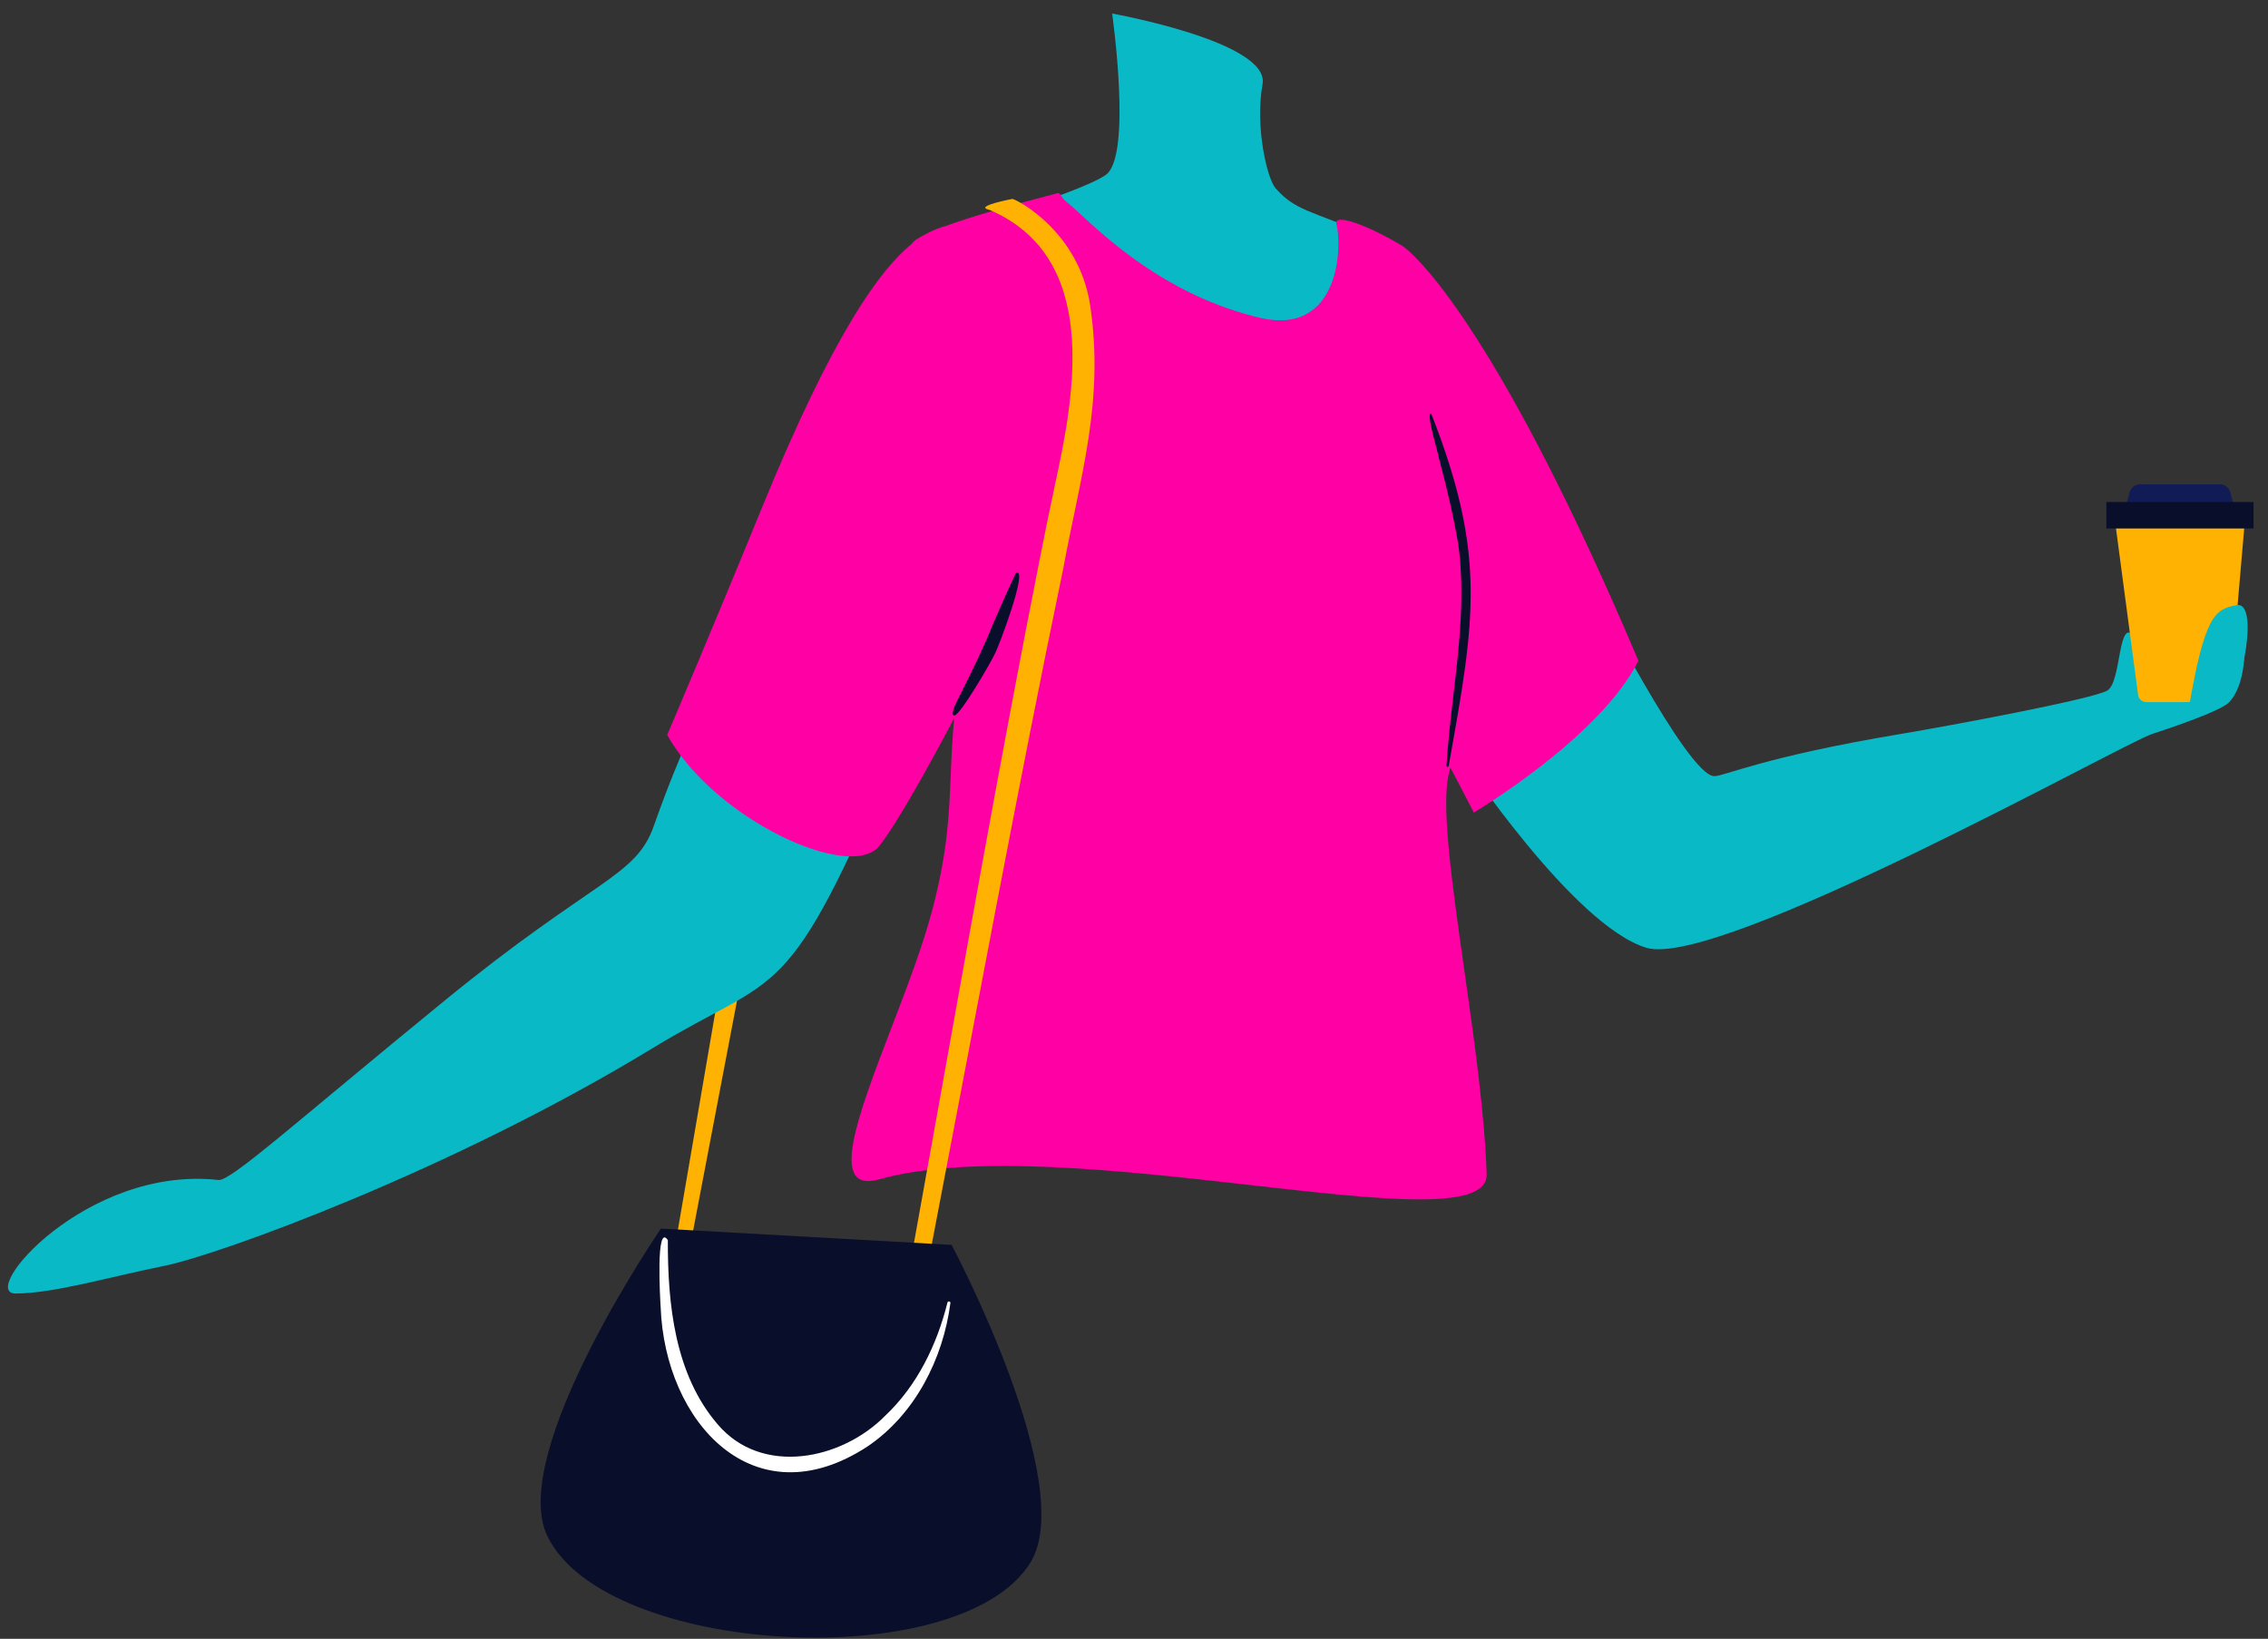<svg width="770.621px" height="556.935px" viewBox="70.293 416.4 770.621 556.935" fill="none" xmlns="http://www.w3.org/2000/svg"><rect x="70.293" y="416.4" width="770.621" height="556.935" fill="#333333" stroke="none"/><g id="Upper Body/Standing/Shopping Coffee 1"><path id="bag-strap" fill-rule="evenodd" clip-rule="evenodd" d="M313.84 757.399L300 838L305.25 837.521L321 755L313.84 757.399Z" fill="#FFB201"/><path id="705:19555" fill-rule="evenodd" clip-rule="evenodd" d="M786.278 651.104C791.328 648.209 789.737 624.695 795.918 633.205C797.456 635.322 798.809 642.202 798.809 642.202L825.796 643.888C825.796 643.888 827.483 633.786 829.539 624.524C831.594 615.263 837.176 645.929 827.434 655.305C825.581 657.087 817.066 660.752 801.529 665.838C791.592 669.09 654.315 745.947 629.674 738.491C604.891 730.994 567 673.73 567 673.73L611.667 617C611.667 617 643.704 680.164 652.756 680.164C656.404 680.164 668.94 673.73 716.076 665.838C733.396 662.938 781.228 653.999 786.278 651.104Z" fill="#09B9C6"/><path id="705:19556" fill-rule="evenodd" clip-rule="evenodd" d="M535.966 496.521C515.179 487.803 510.291 487.92 503.667 480.315C500.834 477.063 496.656 459.369 499.284 444.998C501.913 430.625 448.171 421 448.171 421C448.171 421 455.081 469.499 445.997 475.853C440.959 479.378 425 484.677 425 484.677C474.558 527.808 489.045 535.214 503.667 534.995C537.052 534.498 535.966 496.521 535.966 496.521Z" fill="#09B9C6"/><path id="705:19557" fill-rule="evenodd" clip-rule="evenodd" d="M221.443 756.389C170.321 798.14 148.683 817.874 144.52 817.412C99.524 812.411 62.523 856.15 75.699 856C88.876 855.85 105.516 850.798 126.498 846.506C144.529 842.818 223.348 814.437 292.06 772.598C335.667 746.045 337.207 760.001 374.723 671.493C385.805 645.35 321.137 634.704 321.137 634.704C329.097 620.364 309.306 649.023 292.427 697.131C286.323 714.53 272.181 714.953 221.443 756.389Z" fill="#09B9C6"/><path id="Tshirt" fill-rule="evenodd" clip-rule="evenodd" d="M432.562 484.937C433.703 485.777 435.342 487.286 437.474 489.249C447.321 498.318 467.69 517.076 498.147 524.345C525.786 530.944 526.338 499.566 524.389 492.646C523.228 488.53 535.26 493.039 546.804 499.979C547.243 500.242 547.652 500.548 548.034 500.891C553.162 505.124 580.614 531.429 627 640.963C613.882 667.152 571.08 692.527 571.08 692.527L563.112 677.229C562.963 677.818 562.811 678.41 562.656 679.005C559.841 689.806 563.611 716.345 567.784 745.731C571.14 769.362 574.758 794.833 575.424 815.441C575.838 828.282 539.628 824.178 495.478 819.173C451.819 814.225 400.397 808.396 368.945 817.202C351.574 822.065 361.753 795.511 373.171 765.726C378.398 752.092 383.884 737.781 387.106 725.496C392.261 705.841 392.764 693.575 393.319 680.039C393.566 674.014 393.824 667.737 394.506 660.445C384.181 680.051 373.527 698.618 368.867 704.1C358.825 715.913 312.948 694.739 297 666.164C297 666.164 312.345 630.173 329.131 589.076C353.369 529.736 369.351 507.991 380.081 499.272C380.649 498.354 382.181 497.282 384.741 496.044C387.562 494.428 389.93 493.683 391.932 493.092C400.084 490.126 412.524 486.464 429.763 482.013C430.163 481.91 430.515 482.429 430.971 483.1C431.381 483.704 431.875 484.431 432.562 484.937Z" fill="#FF00A4"/><path id="Fill 16" fill-rule="evenodd" clip-rule="evenodd" d="M825.168 655H799.557C798.147 655 796.954 653.959 796.77 652.566L789 594H833L827.97 652.438C827.844 653.888 826.627 655 825.168 655" fill="#FFB201"/><path id="Combined Shape" fill-rule="evenodd" clip-rule="evenodd" d="M561.779 676.605C561.73 677.084 562.462 677.142 562.526 676.699L562.773 675.316C571.447 626.809 575.371 604.861 556.637 557.065C555.096 556.247 556.975 563.363 558.242 568.161C558.737 570.033 559.138 571.553 559.206 572.11C561.789 581.708 564.171 591.741 565.808 601.527C568.116 618.497 566.12 635.614 564.129 652.687C563.197 660.676 562.267 668.655 561.779 676.605ZM396.982 651.627C396.495 652.604 395.993 653.61 395.474 654.655C393.144 659.342 394.187 659.574 394.537 659.574C396.527 659.574 407.203 641.121 408.259 638.709C409.381 636.925 420.042 608.722 415.476 611.166C413.841 614.346 409.03 625.415 407.618 628.664L407.608 628.688C404.187 637.172 401.132 643.302 396.982 651.627Z" fill="#090E2B"/><path id="705:19566" fill-rule="evenodd" clip-rule="evenodd" d="M826.743 655.087C832.512 650.345 837.806 620.668 830.278 622.047C822.751 623.425 819.445 625.615 814 657.016C814.246 659.993 820.973 659.83 826.743 655.087Z" fill="#09B9C6"/><path id="Fill 30" fill-rule="evenodd" clip-rule="evenodd" d="M830 591H792L793.853 583.834C794.285 582.162 795.743 581 797.408 581H824.592C826.257 581 827.714 582.162 828.146 583.834L830 591Z" fill="#111B56"/><path id="Fill 32" fill-rule="evenodd" clip-rule="evenodd" d="M786 596H836V587H786V596Z" fill="#090E2B"/><g id="Bag"><path id="Fill 14" fill-rule="evenodd" clip-rule="evenodd" d="M418.535 632.191C421.584 616.608 425.467 596.261 428.832 580.736C435.516 550.133 444.088 503.857 406.481 487.712C401.899 486.773 409.502 484.942 414.277 484C415.975 484.277 437.052 495.21 440.748 520.406C445.532 553.029 437.364 578.213 431.549 609.692C416.443 682.16 400.349 769.365 386.24 842.678C385.613 846.268 379.734 845.56 380.318 841.713C393.432 769.265 405.093 702.061 418.535 632.191Z" fill="#FFB201"/><path id="Fill 20" fill-rule="evenodd" clip-rule="evenodd" d="M420.303 947.617C396.228 985.886 275.922 979.141 256.276 938.422C242.624 910.128 294.86 833.933 294.86 833.933L393.638 839.471C393.638 839.471 437.032 921.026 420.303 947.617" fill="#090E2B"/><path id="Fill 23" fill-rule="evenodd" clip-rule="evenodd" d="M393.217 859.247C390.742 878.214 381.175 897.082 365.062 907.971C326.422 933.246 296.2 899.726 294.769 860.6C294.61 858.117 293.046 831.686 297.217 837.855C297.135 859.48 299.522 883.47 314.158 900.468C329.172 918.14 356.327 912.56 371.125 897.469C381.912 887.278 388.633 873.436 392.22 859.061C392.328 858.464 393.331 858.619 393.217 859.247" fill="white"/></g></g></svg>
